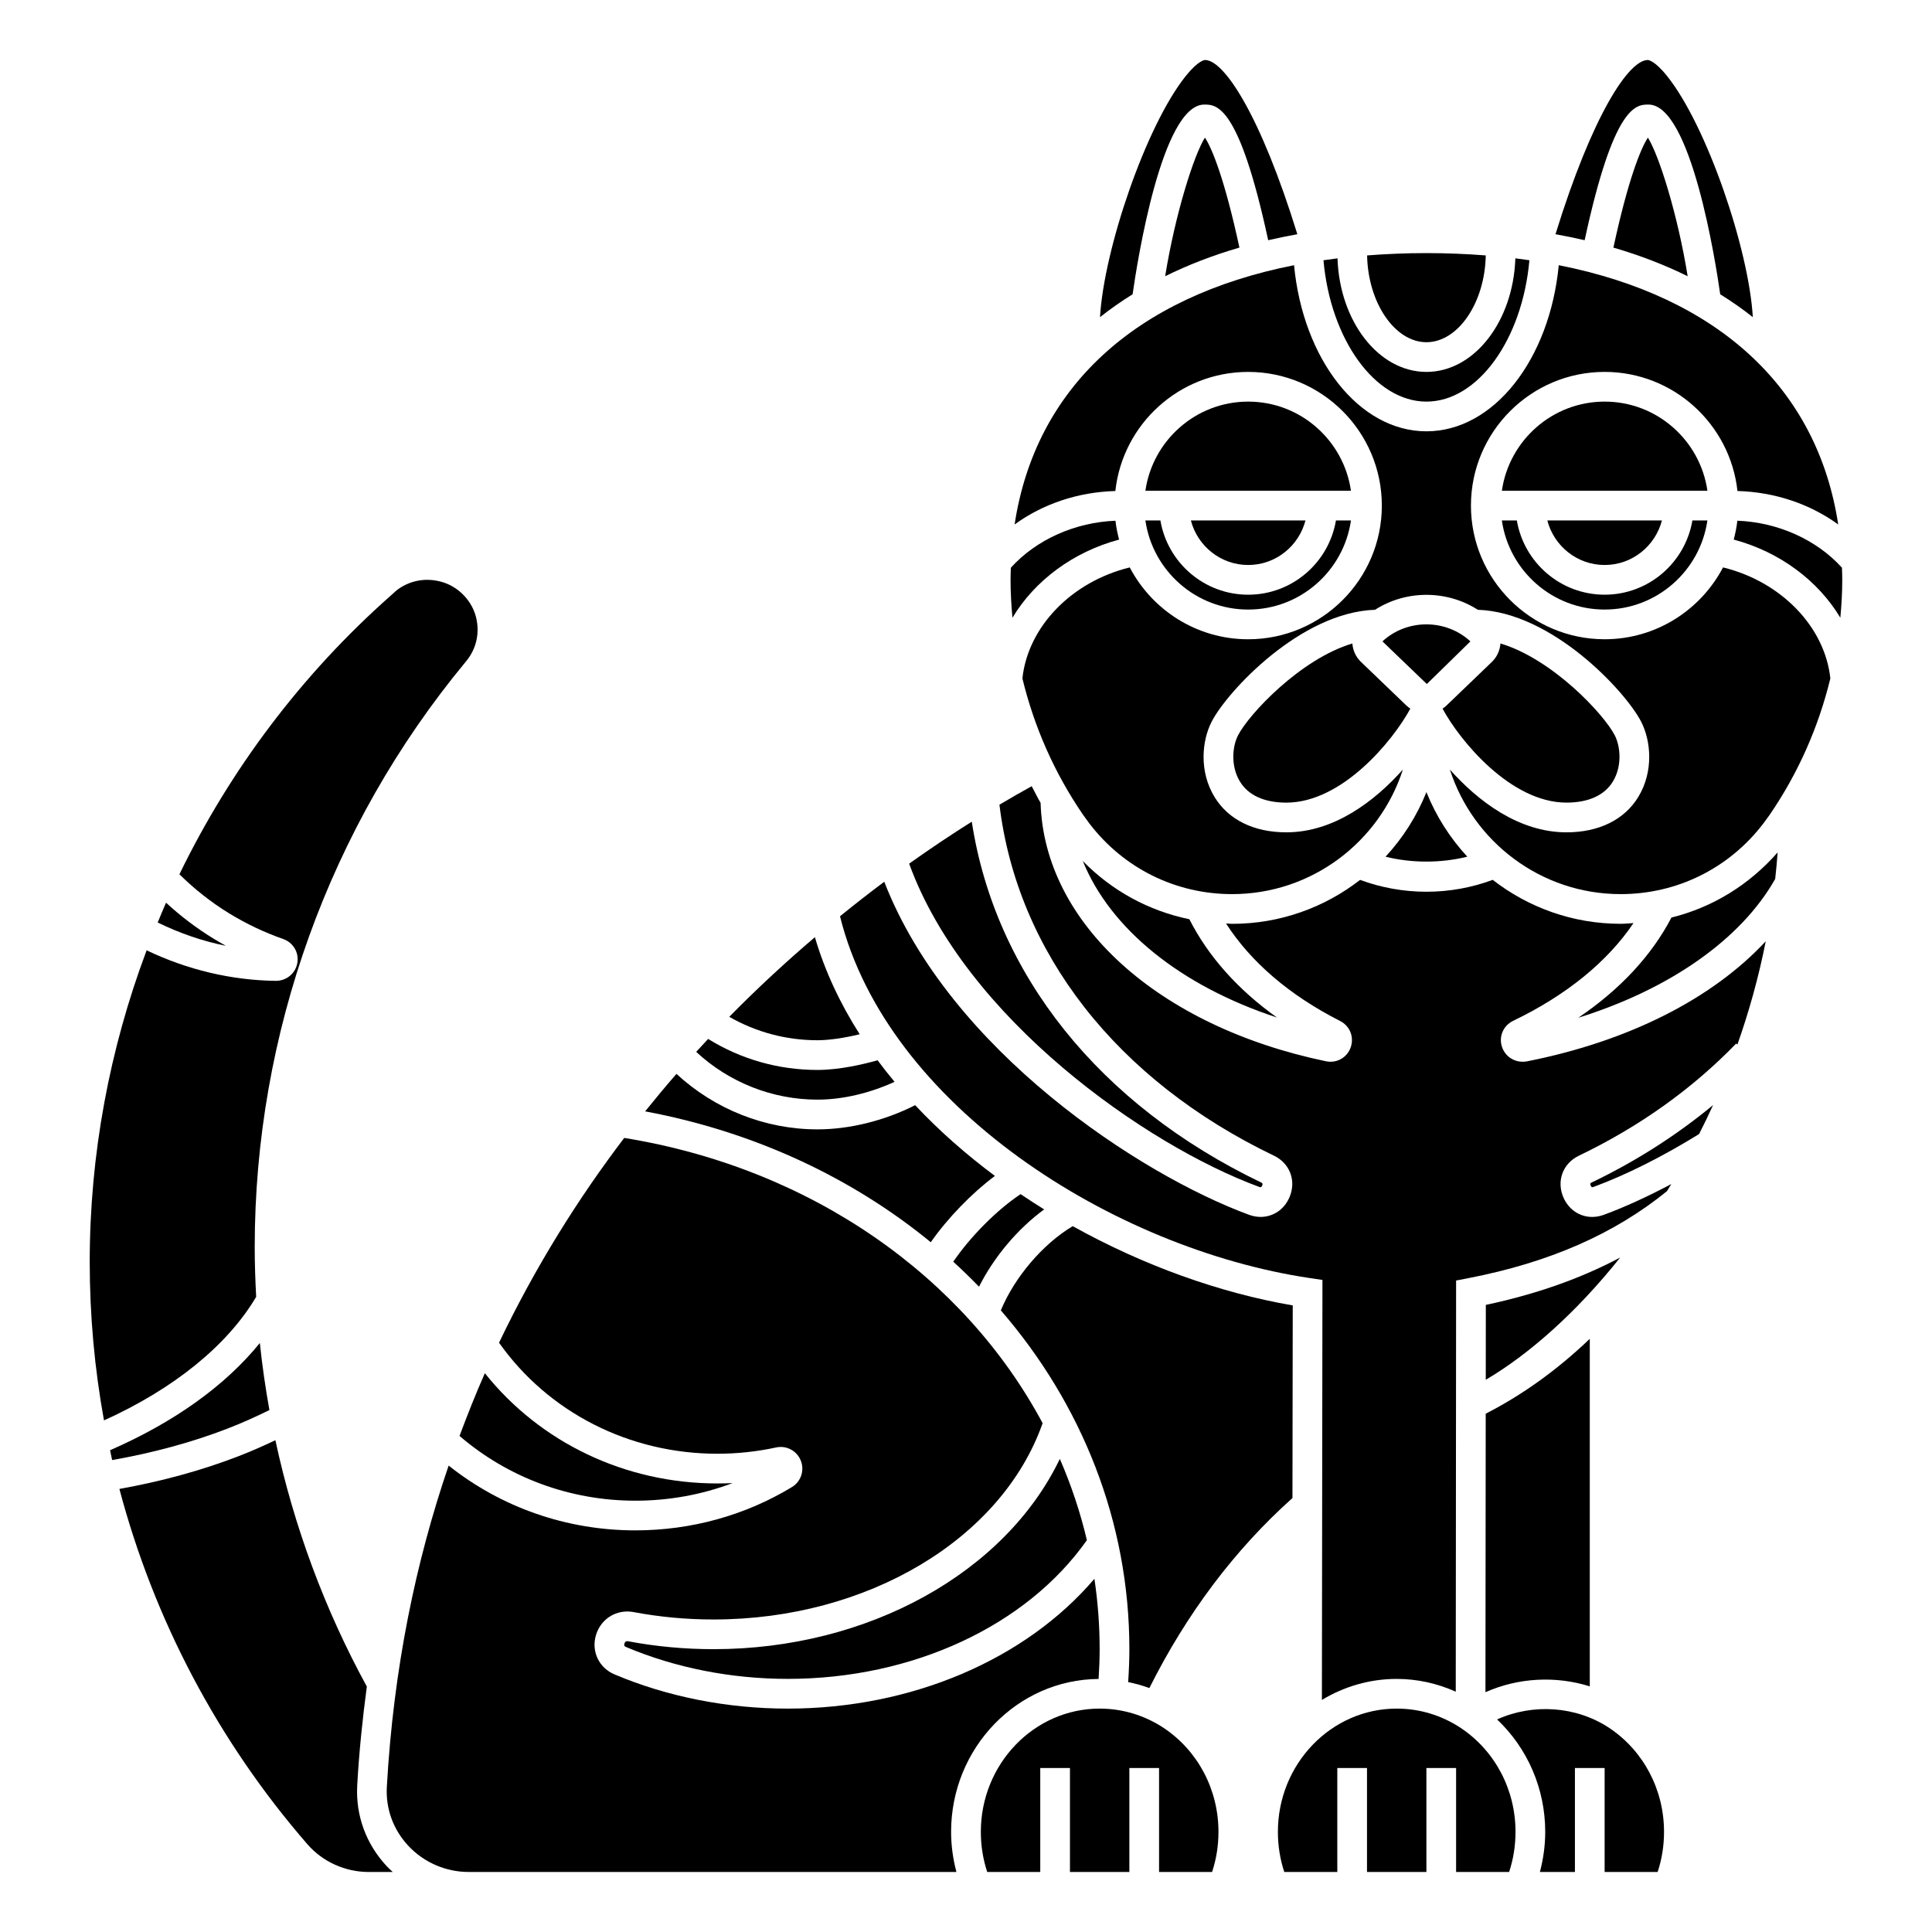 <?xml version="1.0" encoding="UTF-8"?>
<!-- Uploaded to: SVG Repo, www.svgrepo.com, Generator: SVG Repo Mixer Tools -->
<svg fill="#000000" width="800px" height="800px" version="1.1" viewBox="144 144 512 512" xmlns="http://www.w3.org/2000/svg">
 <g>
  <path d="m211.89 487.67c-0.238-4.383-0.387-8.773-0.387-13.176 0-56.418 19.801-111.45 55.762-154.93l0.441-0.547c2.555-3.18 3.457-7.324 2.473-11.367-1.035-4.262-4.41-7.906-8.586-9.277-4.344-1.426-8.879-0.688-12.445 2.031-0.418 0.375-1.016 0.895-1.617 1.453-23.648 20.918-42.508 46.109-55.984 73.836 4.016 3.957 8.441 7.465 13.246 10.398 4.512 2.75 9.305 5.027 14.258 6.758 2.656 0.93 4.231 3.606 3.746 6.359-0.488 2.746-2.859 4.723-5.656 4.723h-0.074c-11.719-0.141-23.445-2.934-34.207-8.09-9.832 26.168-15.082 54.098-15.082 82.594 0 14.164 1.277 28.215 3.781 41.984 18.504-8.371 32.691-19.848 40.332-32.75z"/>
  <path d="m312.38 541.7c8.906 0 17.633-1.594 25.766-4.668-1.344 0.066-2.691 0.098-4.039 0.098-24.406 0-46.938-10.82-61.613-29.215-2.383 5.375-4.594 10.949-6.711 16.625 12.855 11.047 29.266 17.16 46.598 17.16z"/>
  <path d="m403.45 484.99c3.965-7.879 10.238-15.348 17.266-20.484-2.109-1.309-4.188-2.656-6.242-4.047-6.262 4.152-13.293 11.227-17.852 17.91 2.359 2.141 4.629 4.356 6.828 6.621z"/>
  <path d="m200.69 392.81c-4.535-2.766-8.781-5.984-12.691-9.586-0.77 1.734-1.48 3.5-2.207 5.254 5.777 2.816 11.852 4.93 18.07 6.172-1.07-0.59-2.129-1.203-3.172-1.84z"/>
  <path d="m486.59 489.95c-19.363-3.324-39.656-10.613-58.309-21.008-7.93 4.727-15.426 13.555-19.051 22.32 21.48 24.832 34.066 56.07 34.066 89.797 0 2.906-0.129 5.816-0.32 8.715 1.914 0.383 3.781 0.914 5.617 1.582 9.879-19.727 22.609-36.668 37.922-50.363z"/>
  <path d="m452.4 601.93c-5.059-3.356-10.93-5.133-16.98-5.133-17.363 0-31.488 14.656-31.488 32.668 0 3.668 0.57 7.231 1.691 10.629h3.481l10.574-0.004v-27.551h7.871v27.551h15.742v-27.551h7.871v27.551h14.051c1.125-3.398 1.691-6.957 1.691-10.629 0.004-11.172-5.418-21.465-14.504-27.531z"/>
  <path d="m310.48 578.96c-0.246-0.055-0.766-0.145-1 0.605-0.191 0.645 0.164 0.801 0.43 0.91 13.078 5.527 27.895 8.445 42.855 8.445 33.109 0 63.281-14.059 79.27-36.758-1.746-7.41-4.152-14.605-7.168-21.539-14.438 30.066-50.711 50.426-91.781 50.426-7.629 0-15.23-0.703-22.605-2.09z"/>
  <path d="m435.14 588.94c0.164-2.625 0.277-5.258 0.277-7.887 0-6.32-0.473-12.547-1.387-18.656-18.211 21.387-48.457 34.402-81.27 34.402-16.004 0-31.883-3.133-45.918-9.07-4.137-1.746-6.199-6.137-4.898-10.434 1.316-4.359 5.519-6.918 9.992-6.07 6.887 1.301 14.004 1.957 21.145 1.957 40.824 0 76.41-21.332 87.227-52.02-20.707-38.719-61.086-67.523-110.88-75.598-12.137 15.957-23.492 34.023-33.176 54.27 13.047 18.453 34.484 29.422 57.848 29.422 5.266 0 10.508-0.562 15.578-1.664 2.719-0.598 5.488 0.859 6.535 3.469 1.047 2.613 0.062 5.566-2.34 7.027-12.367 7.504-26.715 11.477-41.5 11.477-18.219 0-35.551-6.09-49.477-17.168-8.699 25.422-14.617 53.742-16.379 85.148-0.328 5.836 1.727 11.418 5.789 15.715 4.106 4.344 9.891 6.832 15.875 6.832h129.28c-0.906-3.441-1.41-6.988-1.41-10.629 0-22.254 17.508-40.367 39.082-40.523z"/>
  <path d="m407.66 455.63c-7.66-5.707-14.785-11.977-21.137-18.746-8.035 4.078-17.332 6.41-25.887 6.41-13.879 0-27.246-5.34-37.367-14.707-2.789 3.203-5.559 6.527-8.301 9.934 29.066 5.434 54.934 17.66 75.695 34.68 4.519-6.434 10.84-12.973 16.996-17.57z"/>
  <path d="m215.4 517.68c-1.062-5.883-1.914-11.812-2.539-17.766-9.191 11.309-22.672 20.98-39.691 28.41 0.188 0.871 0.348 1.742 0.547 2.609 10.805-1.91 21.094-4.676 30.574-8.34 3.856-1.492 7.547-3.156 11.109-4.914z"/>
  <path d="m238.67 617.11c0.504-8.98 1.41-17.66 2.543-26.156-11.195-20.484-19.336-42.508-24.234-65.285-3.191 1.512-6.461 2.965-9.848 4.269-9.789 3.781-20.383 6.652-31.488 8.648 9.137 34.5 26.035 66.758 49.797 94.129 4.074 4.691 10.023 7.383 16.324 7.383h6.328c-0.508-0.465-1.02-0.926-1.496-1.426-5.559-5.883-8.379-13.543-7.926-21.562z"/>
  <path d="m522.02 250.43c13.645 0 25.434-16.516 27.285-37.465-1.23-0.176-2.465-0.355-3.719-0.508-0.555 16.719-10.898 30.102-23.566 30.102-12.672 0-23.016-13.383-23.566-30.098-1.254 0.152-2.488 0.332-3.719 0.508 1.852 20.945 13.637 37.461 27.285 37.461z"/>
  <path d="m571.57 209.62c7.066 2.055 13.625 4.594 19.68 7.586-2.644-16.367-7.602-32.074-10.539-36.734-1.879 2.828-5.262 11.145-9.141 29.148z"/>
  <path d="m381.07 430.7c-1.559-1.875-3.059-3.777-4.496-5.715-3.82 1.074-10.148 2.562-15.938 2.562-10.344 0-20.289-2.832-28.973-8.219-1.059 1.129-2.113 2.269-3.168 3.426 8.684 8.086 20.203 12.664 32.141 12.664 6.707 0 13.93-1.746 20.434-4.719z"/>
  <path d="m580.87 171.71c11.281 0 17.809 41.855 19.004 50.277 3.039 1.891 5.926 3.902 8.641 6.059-1.055-18.008-12.148-50.66-22.691-63.859-3.383-4.238-5.07-4.285-5.144-4.285-5.035 0-14.676 14.52-24.461 46.168 2.633 0.473 5.207 1 7.731 1.586 7.742-35.926 13.676-35.945 16.922-35.945z"/>
  <path d="m522.02 234.69c8.395 0 15.492-10.469 15.723-23-5.074-0.395-10.305-0.617-15.723-0.617s-10.652 0.223-15.723 0.617c0.23 12.527 7.328 23 15.723 23z"/>
  <path d="m477.72 458.55c0.281 0.098 0.535 0.199 0.77-0.363 0.238-0.566-0.012-0.688-0.285-0.82-42.867-20.586-70.477-55.199-76.672-95.613-5.121 3.223-10.684 6.91-16.598 11.121 14.863 40.977 62.734 74.633 92.785 85.676z"/>
  <path d="m371.83 418.09c-5.176-8.113-9.227-16.715-11.875-25.727-7.449 6.352-15.078 13.359-22.695 21.105 7.09 4.059 15.078 6.207 23.379 6.207 3.047 0 7.031-0.582 11.191-1.586z"/>
  <path d="m440.57 287c-0.43-1.625-0.766-3.289-0.965-5-10.648 0.414-20.941 4.957-27.723 12.457-0.027 1.062-0.074 2.121-0.074 3.207 0 3.379 0.199 6.723 0.5 10.047 5.871-9.805 16.066-17.457 28.262-20.711z"/>
  <path d="m463.16 171.71c3.246 0 9.18 0.02 16.922 35.949 2.523-0.582 5.098-1.113 7.731-1.586-9.785-31.652-19.43-46.172-24.465-46.172-0.07 0-1.758 0.047-5.144 4.285-10.547 13.199-21.641 45.852-22.691 63.859 2.715-2.152 5.602-4.168 8.641-6.059 1.195-8.422 7.723-50.277 19.008-50.277z"/>
  <path d="m452.78 217.2c6.055-2.992 12.613-5.531 19.68-7.586-3.879-18.004-7.258-26.32-9.141-29.148-2.941 4.66-7.898 20.363-10.539 36.734z"/>
  <path d="m474.78 293.73c7.312 0 13.426-5.039 15.184-11.809h-30.371c1.762 6.769 7.875 11.809 15.188 11.809z"/>
  <path d="m532.85 371.03c-4.586-4.953-8.285-10.742-10.832-17.109-2.547 6.367-6.246 12.16-10.836 17.113 6.961 1.734 14.707 1.73 21.668-0.004z"/>
  <path d="m474.78 305.54c13.852 0 25.316-10.285 27.238-23.617h-3.977c-1.883 11.152-11.578 19.68-23.262 19.68s-21.375-8.531-23.262-19.68h-3.977c1.922 13.332 13.391 23.617 27.238 23.617z"/>
  <path d="m586.95 387.16c-5.234 10.043-13.598 19.055-24.68 26.551 24.16-7.539 43.125-20.75 52.176-36.789 0.254-2.316 0.473-4.66 0.645-7.023-7.543 8.602-17.281 14.574-28.141 17.262z"/>
  <path d="m600.62 294.37c-5.926 11.301-17.758 19.039-31.379 19.039-19.531 0-35.426-15.895-35.426-35.426s15.895-35.426 35.426-35.426c18.227 0 33.27 13.844 35.203 31.562 9.883 0.285 19.156 3.398 26.699 8.867-5.5-36.16-31.879-60.383-74.055-68.707-2.406 25.023-17.242 44.023-35.078 44.023-17.84 0-32.672-19.004-35.074-44.02-42.18 8.328-68.559 32.547-74.055 68.707 7.543-5.477 16.812-8.586 26.699-8.867 1.926-17.719 16.969-31.562 35.195-31.562 19.531 0 35.426 15.895 35.426 35.426s-15.895 35.426-35.426 35.426c-13.617 0-25.449-7.738-31.379-19.039-15.336 3.75-26.973 15.656-28.449 29.418 3.109 12.836 8.477 25.039 16.039 36.086 0.605 0.844 1.141 1.59 1.672 2.301 9.078 11.922 22.883 18.773 37.863 18.773 21.148 0 39.098-13.887 45.258-33.012-7.379 8.285-18.195 16.637-30.887 16.637-8.594 0-15.352-3.328-19.031-9.371-4.137-6.797-3.356-14.938-0.742-19.988 4.16-8.051 23.605-28.977 43.277-29.617 8.219-5.281 19.031-5.277 27.242 0 19.668 0.648 39.109 21.574 43.266 29.621 2.613 5.051 3.394 13.191-0.742 19.988-3.684 6.039-10.445 9.367-19.035 9.367-12.691 0-23.512-8.352-30.891-16.633 6.16 19.125 24.109 33.008 45.254 33.008 14.98 0 28.789-6.852 37.879-18.797 0.516-0.688 1.051-1.438 1.59-2.184 7.606-11.102 12.988-23.336 16.105-36.188-1.477-13.762-13.113-25.664-28.445-29.414z"/>
  <path d="m474.78 250.43c-13.852 0-25.316 10.285-27.238 23.617h54.473c-1.918-13.332-13.383-23.617-27.234-23.617z"/>
  <path d="m569.25 250.43c-13.852 0-25.316 10.285-27.238 23.617h54.473c-1.918-13.332-13.383-23.617-27.234-23.617z"/>
  <path d="m632.14 294.45c-6.781-7.504-17.082-12.043-27.723-12.457-0.191 1.707-0.531 3.375-0.965 5 12.199 3.254 22.387 10.906 28.258 20.715 0.309-3.324 0.508-6.676 0.508-10.047 0-1.086-0.043-2.144-0.078-3.211z"/>
  <path d="m584.43 281.92h-30.371c1.758 6.769 7.871 11.809 15.184 11.809s13.426-5.039 15.188-11.809z"/>
  <path d="m545.98 281.92h-3.977c1.922 13.332 13.387 23.617 27.238 23.617 13.852 0 25.316-10.285 27.238-23.617h-3.977c-1.883 11.152-11.578 19.68-23.262 19.68-11.68 0-21.375-8.527-23.262-19.68z"/>
  <path d="m510.36 313.97 11.766 11.305 11.543-11.301c-6.492-6.012-16.812-6.016-23.309-0.004z"/>
  <path d="m570.48 601.93c-8.777-5.824-20.238-6.547-29.738-2.262 8.055 7.629 12.758 18.32 12.758 29.801 0 3.637-0.504 7.188-1.41 10.629l9.281-0.008v-27.551h7.871v27.551h14.051c1.125-3.398 1.691-6.957 1.691-10.629 0.004-11.172-5.422-21.465-14.504-27.531z"/>
  <path d="m502.39 314.53c-13.762 4.109-27.387 18.711-30.277 24.301-1.598 3.09-1.949 8.301 0.477 12.281 2.227 3.66 6.484 5.594 12.309 5.594 14.809 0 28.289-16.453 32.852-24.914-0.379-0.246-0.738-0.523-1.074-0.848l-12.004-11.531c-1.367-1.309-2.144-3.031-2.281-4.883z"/>
  <path d="m537.66 592.45c8.68-3.856 18.617-4.383 27.648-1.547v-92.105c-8.266 7.906-17.453 14.664-27.578 19.848z"/>
  <path d="m565.54 458.18c0.238 0.562 0.496 0.461 0.77 0.363 8.613-3.168 18.273-8.02 27.973-14.016 1.27-2.508 2.512-5.055 3.699-7.668-9.621 7.957-20.367 14.844-32.16 20.508-0.27 0.125-0.52 0.246-0.281 0.812z"/>
  <path d="m537.76 489.81-0.016 19.848c11.371-6.695 23.941-17.734 35.617-32.395-10.469 5.559-22.258 9.715-35.602 12.547z"/>
  <path d="m547.51 425.37c-2.469 0-4.664-1.523-5.469-3.934-0.914-2.734 0.34-5.648 2.977-6.914 14.164-6.82 24.996-15.695 31.875-25.895-1.129 0.066-2.25 0.191-3.398 0.191-12.773 0-24.527-4.363-33.914-11.648-5.43 2.027-11.414 3.152-17.566 3.152-6.133 0-12.137-1.121-17.574-3.144-9.379 7.285-21.141 11.648-33.91 11.648-0.543 0-1.074-0.078-1.613-0.09 6.531 10.18 16.816 19.035 30.215 25.828 2.594 1.316 3.777 4.254 2.816 6.992-0.824 2.344-2.965 3.816-5.348 3.816-0.398 0-0.801-0.039-1.203-0.125-44.574-9.277-74.691-36.68-75.629-68.473-0.84-1.453-1.578-2.949-2.356-4.426-2.574 1.422-5.457 3.066-8.551 4.902 4.754 39.211 31.109 73.02 72.754 93.02 4.223 2.027 5.961 6.644 4.125 10.977-1.402 3.312-4.375 5.246-7.664 5.246-1.008 0-2.043-0.18-3.074-0.562-28.895-10.617-79.324-43.613-96.664-88.258-3.812 2.848-7.734 5.898-11.73 9.145 12.477 50.316 72.57 88.152 124.49 95.879l3.363 0.5-0.145 111.3c5.828-3.516 12.59-5.57 19.824-5.57 5.434 0 10.738 1.188 15.648 3.383l0.094-108.96 3.188-0.617c21.469-4.148 38.699-11.703 52.672-23.047 0.395-0.629 0.789-1.262 1.176-1.902-6.195 3.273-12.258 6.082-17.898 8.156-1.031 0.379-2.066 0.559-3.074 0.559-3.285 0-6.262-1.934-7.664-5.246-1.832-4.332-0.094-8.949 4.125-10.977 16.031-7.695 30.062-17.703 41.711-29.742l0.305 0.297c3.066-8.688 5.629-17.828 7.519-27.391-14.102 15.184-36.285 26.492-63.234 31.82-0.406 0.078-0.805 0.113-1.199 0.113z"/>
  <path d="m531.12 601.93c-5.055-3.356-10.93-5.133-16.977-5.133-17.363 0-31.488 14.656-31.488 32.668 0 3.668 0.57 7.231 1.691 10.629l14.051-0.004v-27.551h7.871v27.551h15.742v-27.551h7.871v27.551h14.051c1.125-3.398 1.691-6.957 1.691-10.629 0.008-11.172-5.418-21.465-14.504-27.531z"/>
  <path d="m559.13 356.7c5.82 0 10.082-1.934 12.305-5.594 2.426-3.981 2.074-9.188 0.477-12.277-2.891-5.594-16.516-20.191-30.277-24.301-0.137 1.855-0.914 3.578-2.277 4.891l-11.996 11.527c-0.336 0.324-0.699 0.594-1.074 0.848 4.559 8.457 18.035 24.906 32.844 24.906z"/>
  <path d="m482.4 413.65c-10.348-7.371-18.215-16.211-23.207-26.043-10.727-2.211-20.508-7.512-28.238-15.426 7.273 17.934 25.848 33.074 51.445 41.469z"/>
 </g>
</svg>